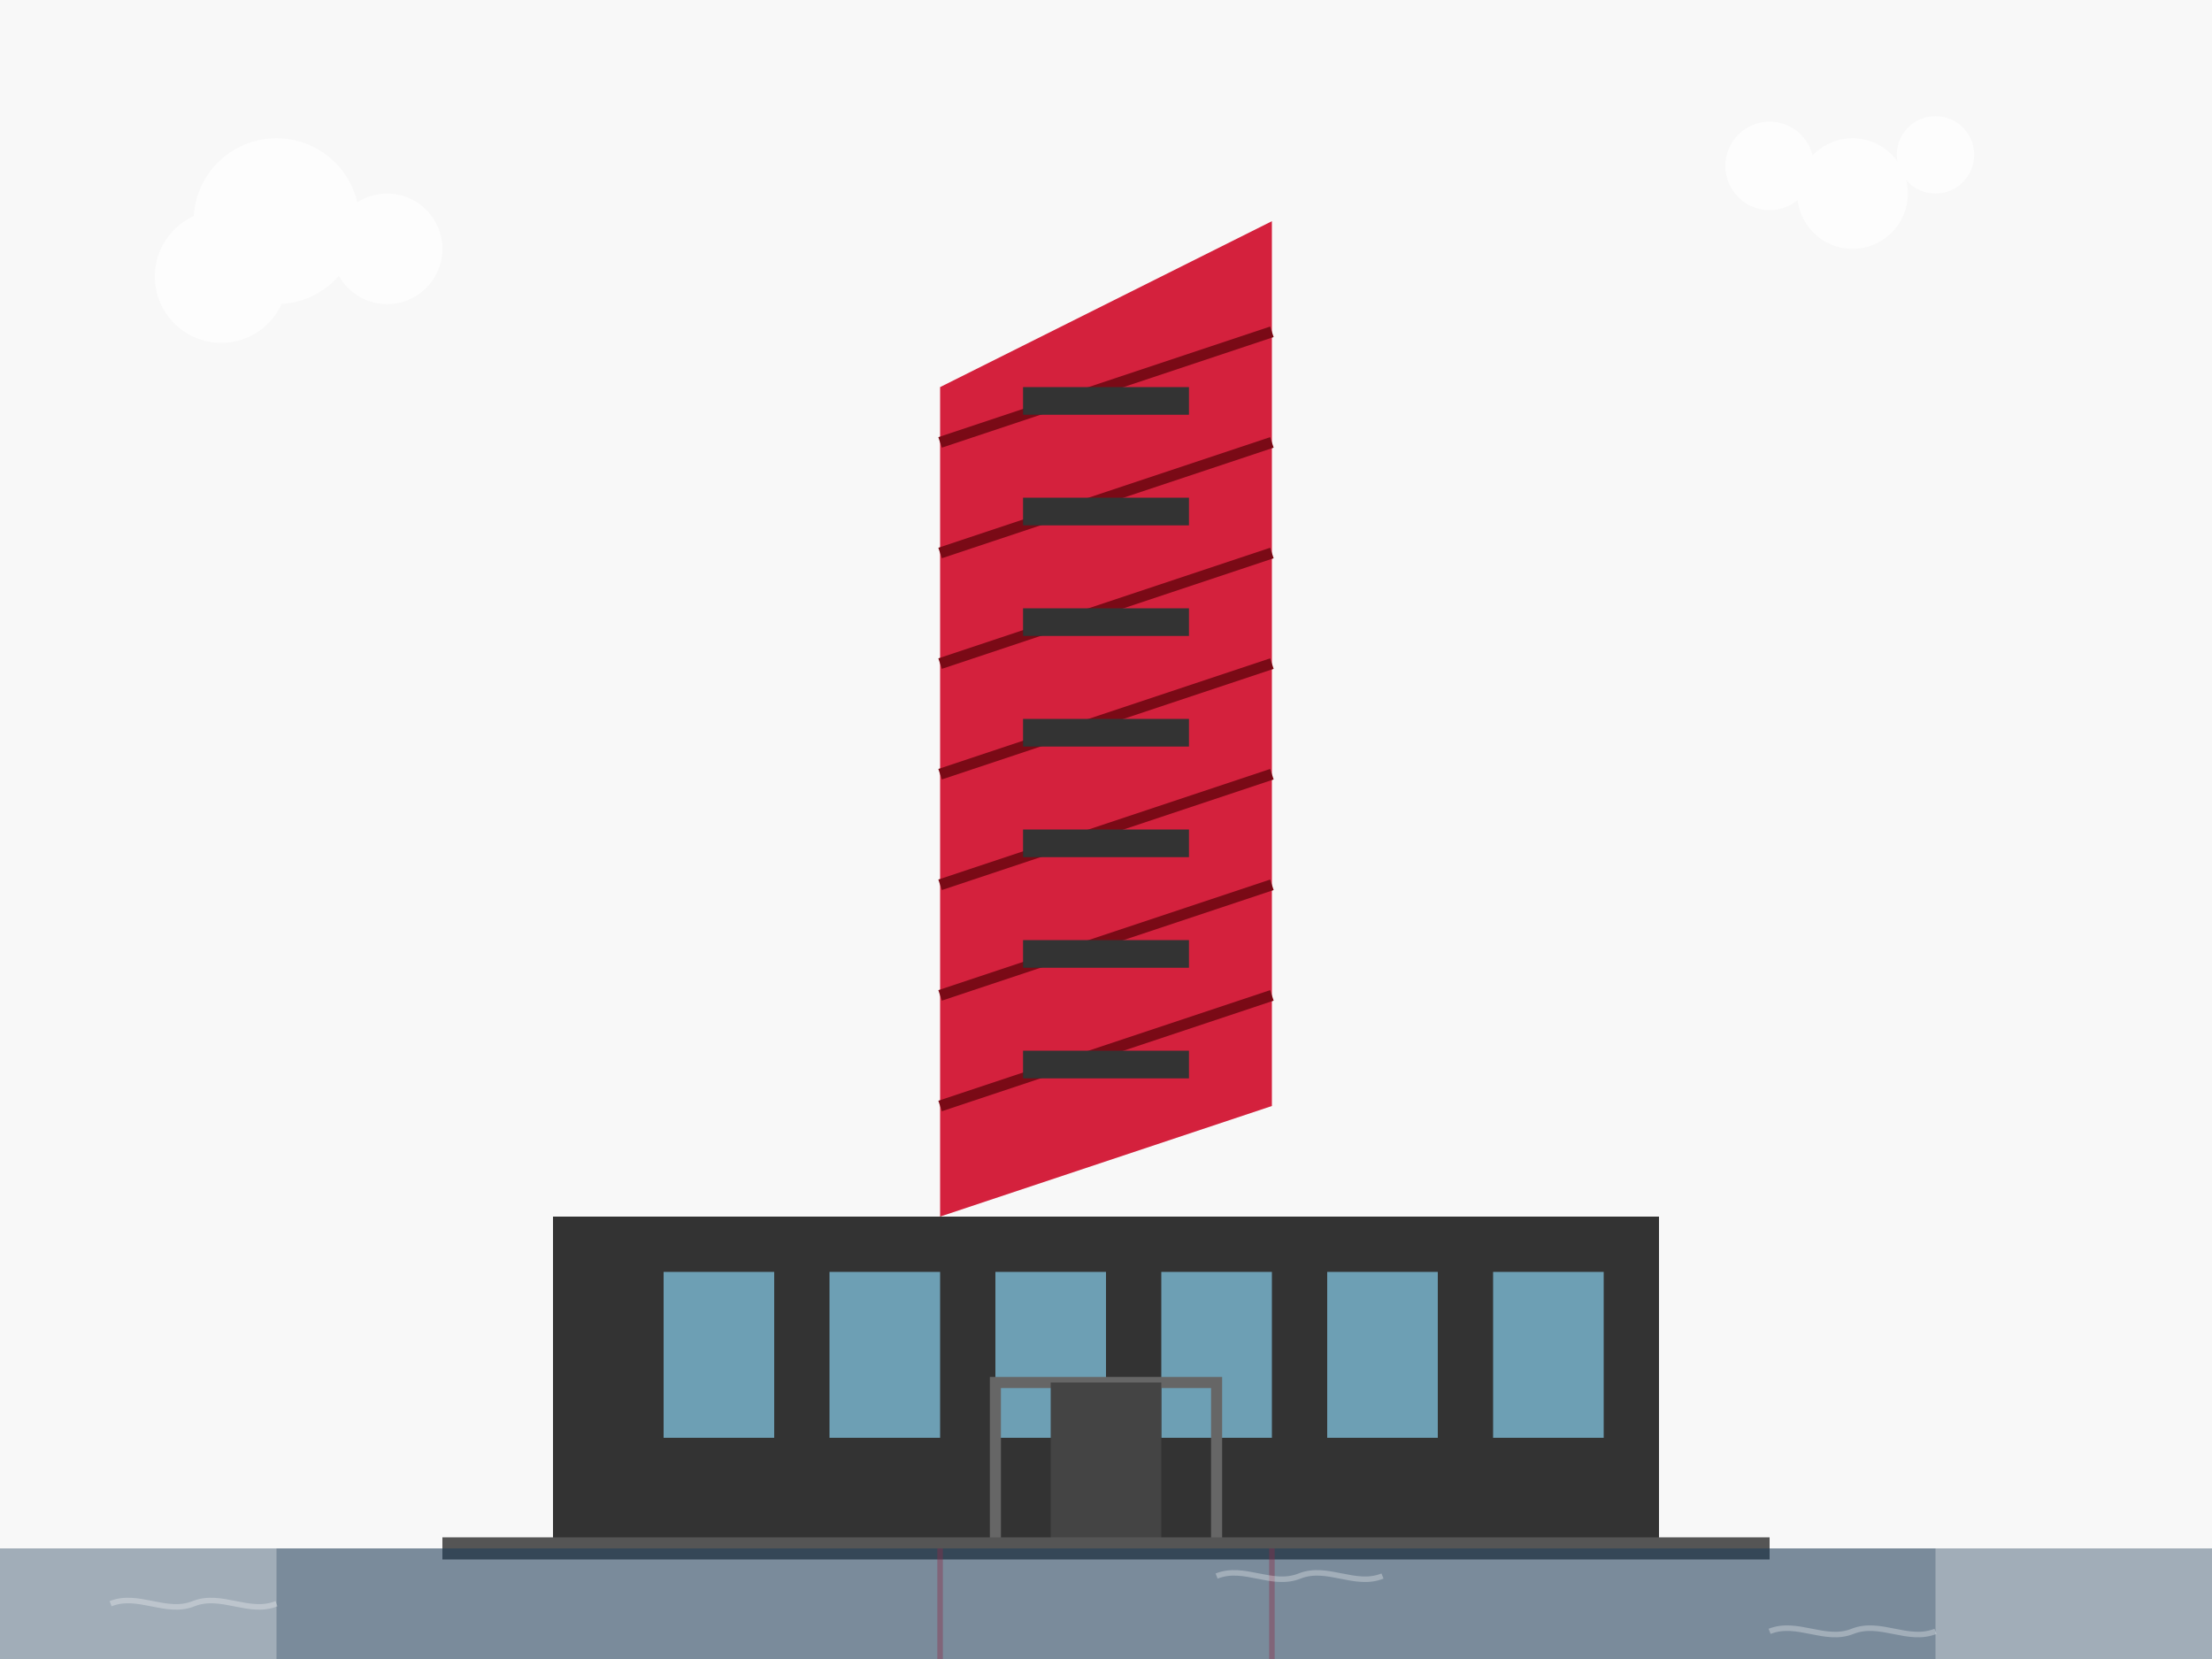 <svg xmlns="http://www.w3.org/2000/svg" width="400" height="300" viewBox="0 0 400 300" fill="none">
  <!-- Background -->
  <rect width="400" height="300" fill="#f8f8f8"/>
  
  <!-- Muzeum II Wojny Światowej w Gdańsku - stylized representation -->
  <g transform="translate(50, 20)">
    <!-- Main underground museum structure -->
    <path d="M50 200H250V260H50V200Z" fill="#333333"/>
    
    <!-- Window panels on underground structure -->
    <g>
      <rect x="70" y="210" width="20" height="30" fill="#87CEEB" opacity="0.7"/>
      <rect x="100" y="210" width="20" height="30" fill="#87CEEB" opacity="0.7"/>
      <rect x="130" y="210" width="20" height="30" fill="#87CEEB" opacity="0.7"/>
      <rect x="160" y="210" width="20" height="30" fill="#87CEEB" opacity="0.7"/>
      <rect x="190" y="210" width="20" height="30" fill="#87CEEB" opacity="0.7"/>
      <rect x="220" y="210" width="20" height="30" fill="#87CEEB" opacity="0.7"/>
    </g>
    
    <!-- Tower - the distinctive leaning tower -->
    <g>
      <path d="M120 200V50L180 20V180L120 200Z" fill="#d4213d"/>
      
      <!-- Architectural details on tower -->
      <line x1="120" y1="180" x2="180" y2="160" stroke="#7A0A16" stroke-width="2"/>
      <line x1="120" y1="160" x2="180" y2="140" stroke="#7A0A16" stroke-width="2"/>
      <line x1="120" y1="140" x2="180" y2="120" stroke="#7A0A16" stroke-width="2"/>
      <line x1="120" y1="120" x2="180" y2="100" stroke="#7A0A16" stroke-width="2"/>
      <line x1="120" y1="100" x2="180" y2="80" stroke="#7A0A16" stroke-width="2"/>
      <line x1="120" y1="80" x2="180" y2="60" stroke="#7A0A16" stroke-width="2"/>
      <line x1="120" y1="60" x2="180" y2="40" stroke="#7A0A16" stroke-width="2"/>
      
      <!-- Window slits -->
      <rect x="135" y="170" width="30" height="5" fill="#333333"/>
      <rect x="135" y="150" width="30" height="5" fill="#333333"/>
      <rect x="135" y="130" width="30" height="5" fill="#333333"/>
      <rect x="135" y="110" width="30" height="5" fill="#333333"/>
      <rect x="135" y="90" width="30" height="5" fill="#333333"/>
      <rect x="135" y="70" width="30" height="5" fill="#333333"/>
      <rect x="135" y="50" width="30" height="5" fill="#333333"/>
    </g>
    
    <!-- Entrance details -->
    <path d="M130 260V230H170V260" stroke="#666666" stroke-width="2" fill="none"/>
    <rect x="140" y="230" width="20" height="30" fill="#444444"/>
    
    <!-- Ground details -->
    <path d="M30 260H270" stroke="#555555" stroke-width="4"/>
    
    <!-- Surroundings - water representation -->
    <path d="M0 260H300V280H0V260Z" fill="#1e3d59" opacity="0.3"/>
    
    <!-- Reflection in water -->
    <path d="M120 260V280" stroke="#d4213d" stroke-width="1" opacity="0.4"/>
    <path d="M180 260V280" stroke="#d4213d" stroke-width="1" opacity="0.4"/>
  </g>
  
  <!-- Decorative elements and surroundings -->
  <g transform="translate(0, 280)">
    <!-- Water surface -->
    <rect width="400" height="20" fill="#1e3d59" opacity="0.4"/>
    
    <!-- Water ripples -->
    <path d="M20 10C25 8 30 12 35 10C40 8 45 12 50 10" stroke="white" stroke-width="1" opacity="0.3"/>
    <path d="M220 5C225 3 230 7 235 5C240 3 245 7 250 5" stroke="white" stroke-width="1" opacity="0.3"/>
    <path d="M320 15C325 13 330 17 335 15C340 13 345 17 350 15" stroke="white" stroke-width="1" opacity="0.3"/>
  </g>
  
  <!-- Sky elements -->
  <g opacity="0.7">
    <circle cx="50" cy="40" r="15" fill="#FFFFFF"/>
    <circle cx="70" cy="45" r="10" fill="#FFFFFF"/>
    <circle cx="40" cy="50" r="12" fill="#FFFFFF"/>
    
    <circle cx="320" cy="30" r="8" fill="#FFFFFF"/>
    <circle cx="335" cy="35" r="10" fill="#FFFFFF"/>
    <circle cx="350" cy="28" r="7" fill="#FFFFFF"/>
  </g>
</svg>
